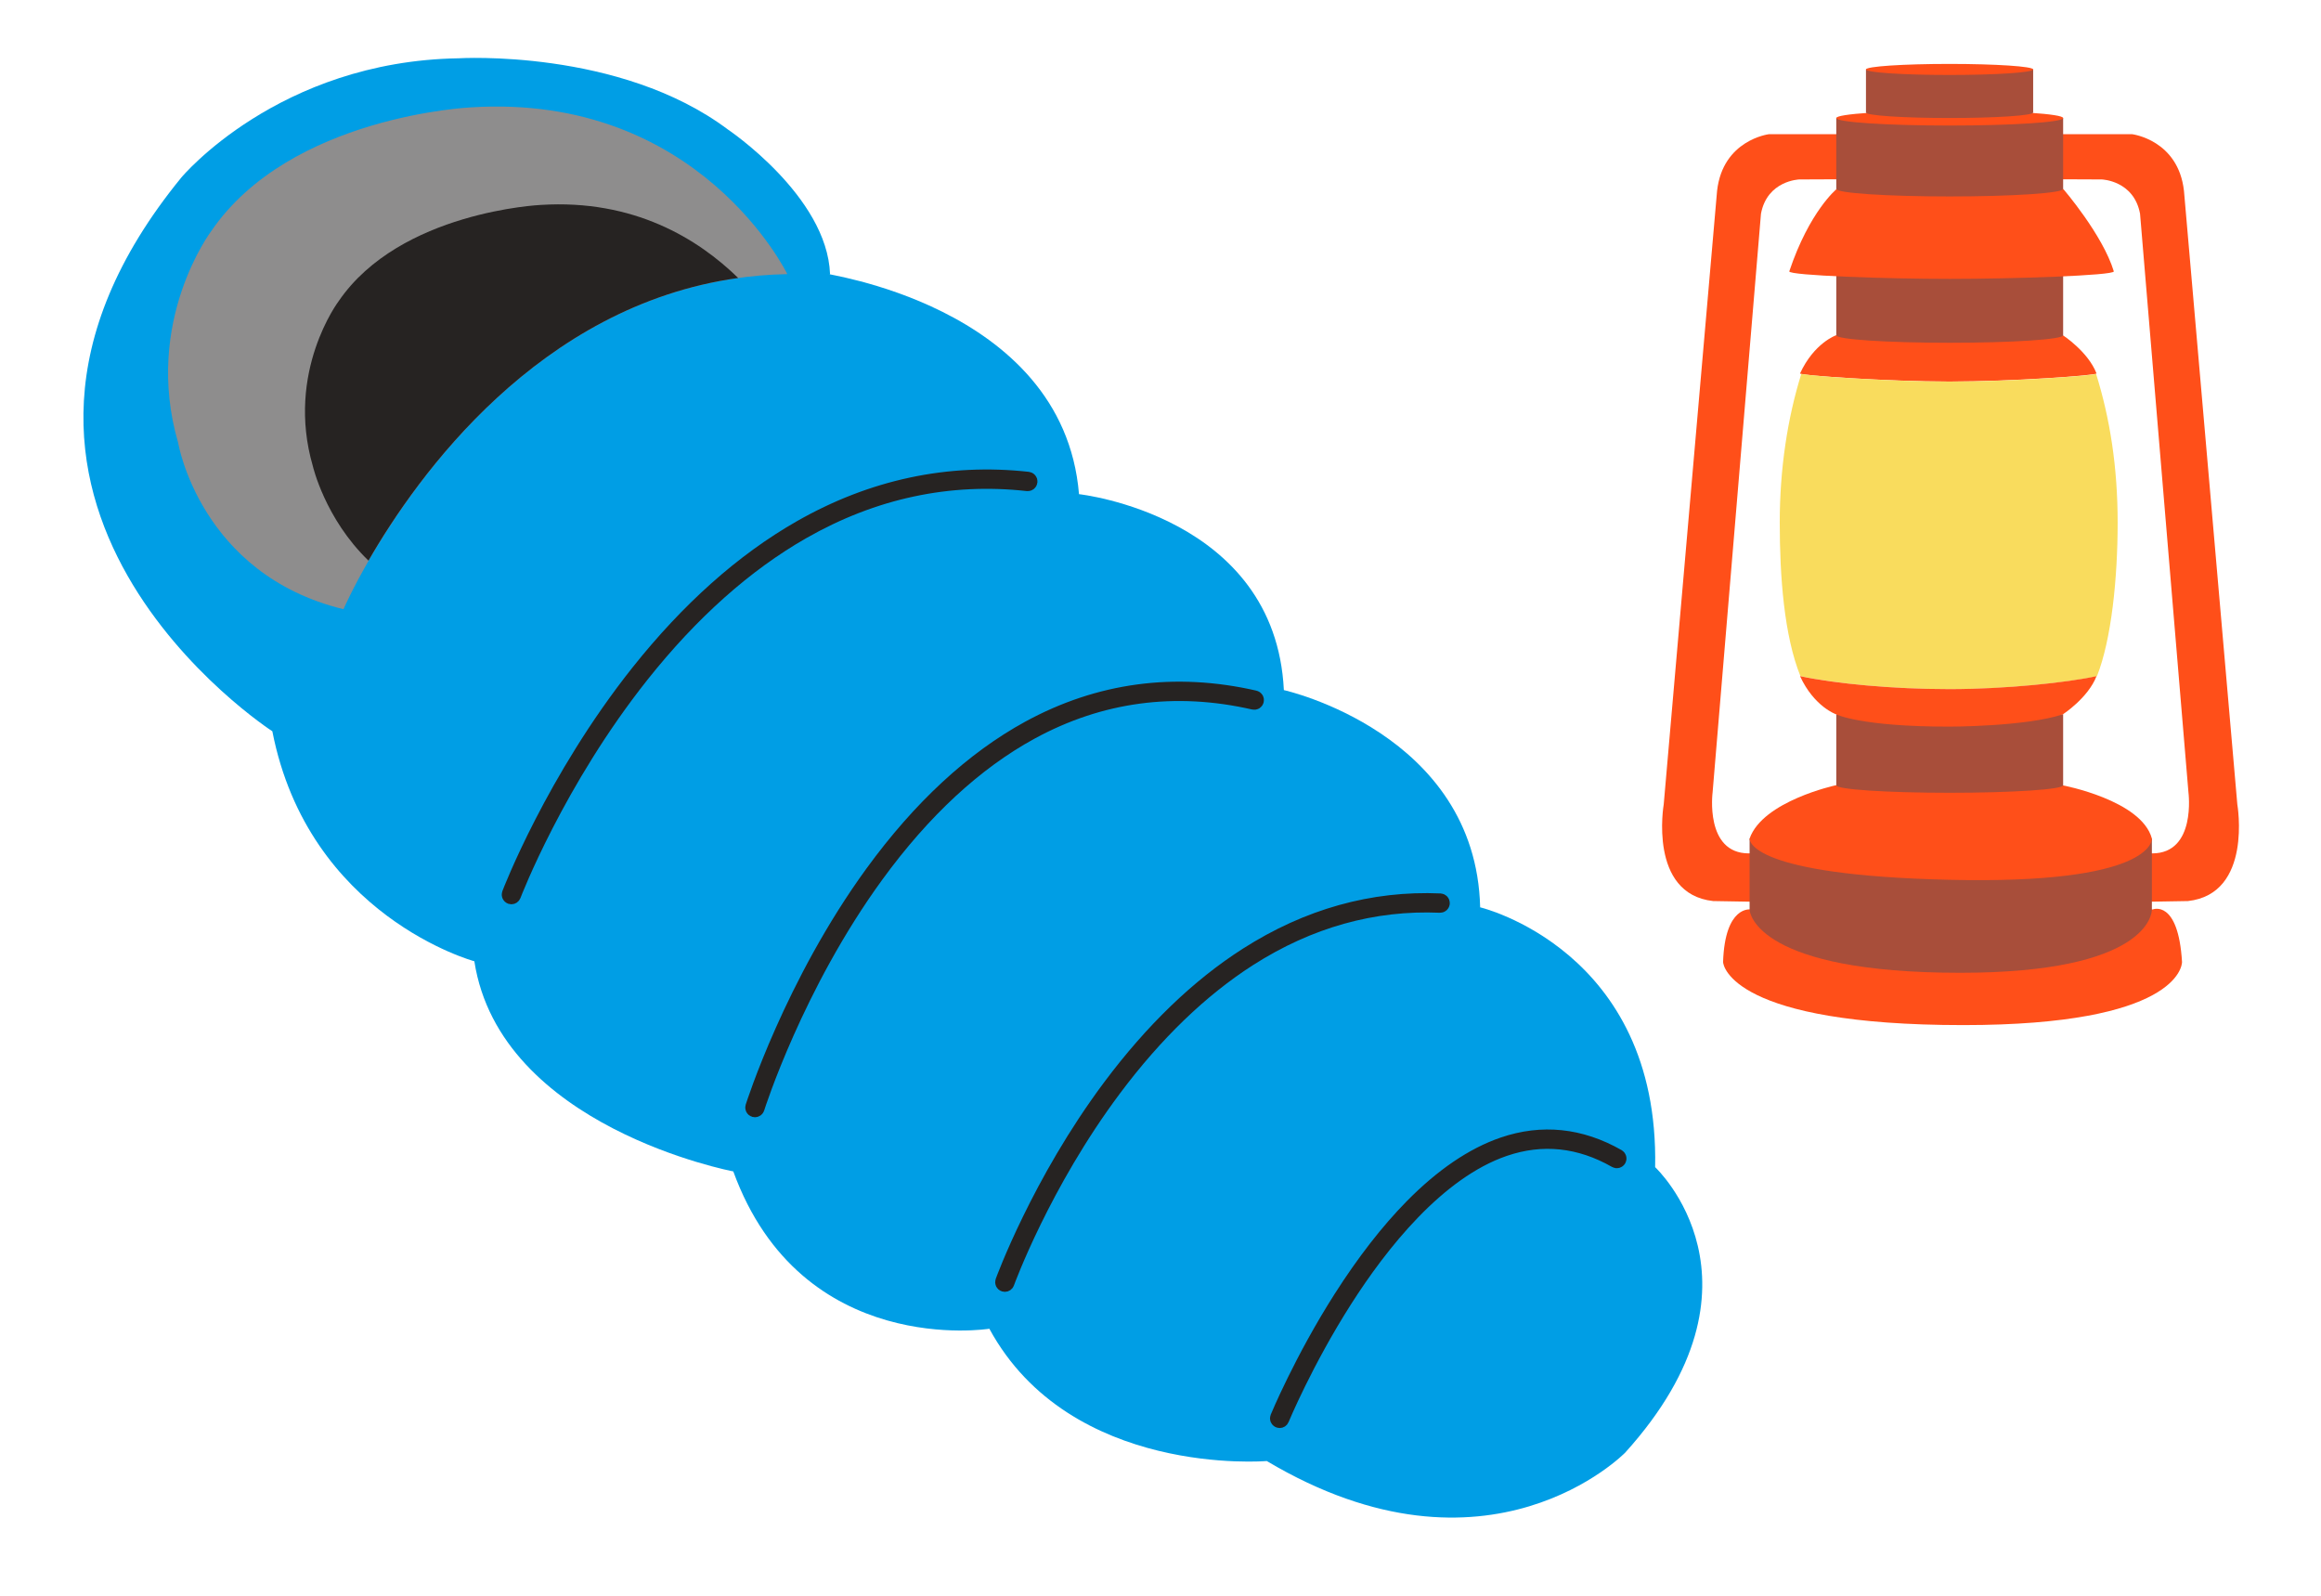 <svg width="80" height="55" viewBox="0 0 80 55" fill="none" xmlns="http://www.w3.org/2000/svg">
<path d="M25.079 4.456C25.079 4.456 28.512 6.756 28.61 9.448C28.065 9.421 36.645 10.421 37.191 17.032C37.191 17.032 43.957 17.766 44.252 23.785C44.252 23.785 50.871 25.253 51.018 31.272C51.018 31.272 57.197 32.74 57.049 40.227C57.049 40.227 61.315 44.191 56.02 50.063C56.02 50.063 51.312 54.907 43.663 50.356C43.663 50.356 36.896 50.935 34.101 45.797C34.101 45.797 27.629 46.833 25.275 40.374C25.275 40.374 17.233 38.857 16.35 33.131C16.35 33.131 10.637 31.59 9.387 25.204C9.387 25.204 -2.871 17.277 6.249 6.12C6.249 6.12 9.584 2.107 15.811 2.009C15.811 2.009 21.353 1.667 25.079 4.456Z" fill="#009EE5"/>
<path d="M11.839 20.997C11.839 20.997 16.742 9.644 27.137 9.448C27.137 9.448 24.112 3.203 16.236 3.7C16.236 3.7 10.007 3.983 7.287 7.957C7.287 7.957 4.924 11.079 6.141 15.264C6.141 15.264 6.898 19.791 11.839 20.997Z" fill="#8E8D8D"/>
<path d="M17.627 30.917C17.617 30.917 17.607 30.915 17.597 30.912C17.554 30.895 17.532 30.847 17.549 30.804C17.563 30.765 19.058 26.859 21.993 23.166C23.718 20.995 25.597 19.32 27.577 18.189C30.055 16.772 32.7 16.208 35.435 16.511C35.481 16.516 35.514 16.557 35.509 16.603C35.504 16.649 35.463 16.681 35.417 16.677C32.718 16.377 30.108 16.935 27.662 18.333C25.701 19.453 23.838 21.113 22.126 23.267C19.207 26.939 17.72 30.824 17.705 30.863C17.692 30.897 17.66 30.917 17.627 30.917Z" fill="#262322" stroke="#262322" stroke-width="0.5"/>
<path d="M26.021 38.257C26.013 38.257 26.004 38.255 25.996 38.253C25.952 38.239 25.927 38.192 25.941 38.149C25.955 38.106 27.289 33.895 30.072 30.075C31.709 27.827 33.521 26.152 35.455 25.094C37.879 23.77 40.501 23.418 43.251 24.048C43.296 24.058 43.324 24.103 43.313 24.148C43.303 24.193 43.258 24.221 43.213 24.21C40.505 23.59 37.923 23.937 35.537 25.24C33.624 26.285 31.832 27.943 30.21 30.17C27.442 33.968 26.114 38.157 26.101 38.199C26.09 38.234 26.056 38.257 26.021 38.257V38.257Z" fill="#262322" stroke="#262322" stroke-width="0.5"/>
<path d="M34.635 44.275C34.625 44.275 34.616 44.273 34.606 44.27C34.563 44.255 34.54 44.207 34.556 44.163C34.568 44.13 35.802 40.737 38.263 37.444C39.711 35.507 41.293 33.982 42.967 32.912C45.064 31.57 47.31 30.941 49.642 31.043C49.688 31.045 49.724 31.084 49.722 31.13C49.72 31.175 49.682 31.211 49.635 31.209C47.338 31.11 45.126 31.729 43.059 33.05C41.403 34.11 39.835 35.62 38.4 37.54C35.952 40.813 34.725 44.186 34.713 44.219C34.701 44.254 34.669 44.275 34.635 44.275Z" fill="#262322" stroke="#262322" stroke-width="0.5"/>
<path d="M44.107 48.969C44.096 48.969 44.086 48.967 44.075 48.962C44.033 48.945 44.012 48.896 44.03 48.854C44.038 48.834 44.853 46.867 46.209 44.738C47.007 43.486 47.832 42.423 48.664 41.578C49.707 40.519 50.763 39.801 51.803 39.445C53.148 38.984 54.483 39.123 55.77 39.858C55.81 39.881 55.824 39.932 55.801 39.972C55.778 40.012 55.727 40.026 55.687 40.003C54.444 39.292 53.155 39.158 51.857 39.602C49.554 40.391 47.592 42.878 46.352 44.825C45.003 46.942 44.192 48.898 44.184 48.917C44.171 48.95 44.14 48.969 44.107 48.969V48.969Z" fill="#262322" stroke="#262322" stroke-width="0.5"/>
<path d="M25.444 9.581C24.06 8.229 21.846 6.861 18.64 7.063C18.64 7.063 13.792 7.284 11.675 10.377C11.675 10.377 9.836 12.807 10.783 16.065C10.783 16.065 11.201 17.878 12.701 19.323C14.391 16.391 18.571 10.543 25.444 9.581Z" fill="#262322"/>
<path d="M70.966 31.137C73.275 31.091 75.413 31.056 75.413 31.056C77.652 30.809 77.116 27.725 77.116 27.725L75.277 6.58C75.08 4.818 73.489 4.625 73.489 4.625H70.582V6.177L72.446 6.185C72.446 6.185 73.55 6.22 73.763 7.367L75.431 27.307C75.431 27.307 75.708 29.413 74.183 29.413H70.942L70.967 31.137H70.966Z" fill="#FF4F19"/>
<path d="M63.495 31.137C61.186 31.091 59.048 31.056 59.048 31.056C56.809 30.809 57.345 27.725 57.345 27.725L59.184 6.58C59.381 4.818 60.972 4.625 60.972 4.625H63.879V6.177L62.015 6.185C62.015 6.185 60.911 6.22 60.697 7.367L59.03 27.307C59.03 27.307 58.753 29.413 60.279 29.413H63.519L63.494 31.137H63.495Z" fill="#FF4F19"/>
<path d="M74.201 31.345H60.335C60.335 31.345 59.456 31.206 59.391 33.155C59.391 33.298 59.76 35.33 67.671 35.331C75.024 35.332 75.21 33.298 75.21 33.155C75.079 30.98 74.201 31.345 74.201 31.345Z" fill="#FF4F19"/>
<path d="M60.305 28.904V31.353C60.305 31.496 60.628 33.527 67.563 33.528C74.008 33.529 74.171 31.496 74.171 31.353V28.904H60.305Z" fill="#A84E3A"/>
<path d="M71.104 11.556H63.285C63.285 11.556 62.531 11.815 62.043 12.872C62.043 12.938 65.035 13.15 67.195 13.15C69.354 13.15 72.263 12.938 72.263 12.872C71.971 12.118 71.105 11.556 71.105 11.556H71.104Z" fill="#FF4F19"/>
<path d="M63.293 9.107V11.556C63.293 11.698 65.043 11.814 67.203 11.814C69.362 11.814 71.112 11.698 71.112 11.556V9.107H63.293H63.293Z" fill="#A84E3A"/>
<path d="M71.121 6.518H63.301C63.301 6.518 62.367 7.282 61.672 9.354C61.672 9.497 65.052 9.612 67.211 9.612C69.37 9.612 72.859 9.496 72.859 9.354C72.48 8.098 71.121 6.518 71.121 6.518Z" fill="#FF4F19"/>
<path d="M71.091 27.066H63.272C63.272 27.066 60.76 27.607 60.305 28.901C60.305 28.967 60.305 30.162 67.181 30.323C74.17 30.488 74.171 28.967 74.171 28.901C73.812 27.575 71.091 27.066 71.091 27.066Z" fill="#FF4F19"/>
<path d="M63.293 24.617V27.066C63.293 27.209 65.043 27.324 67.203 27.324C69.362 27.324 71.112 27.208 71.112 27.066V24.617H63.293H63.293Z" fill="#A84E3A"/>
<path d="M63.293 4.064V6.512C63.293 6.655 65.043 6.771 67.203 6.771C69.362 6.771 71.112 6.655 71.112 6.512V4.064H63.293H63.293Z" fill="#A84E3A"/>
<path d="M67.203 4.327C69.362 4.327 71.112 4.212 71.112 4.069C71.112 3.926 69.362 3.81 67.203 3.81C65.043 3.81 63.293 3.926 63.293 4.069C63.293 4.212 65.043 4.327 67.203 4.327Z" fill="#FF4F19"/>
<path d="M64.316 2.393V3.877C64.316 3.982 65.606 4.067 67.198 4.067C68.789 4.067 70.079 3.982 70.079 3.877V2.393H64.316Z" fill="#A84E3A"/>
<path d="M67.198 2.584C68.789 2.584 70.079 2.499 70.079 2.394C70.079 2.288 68.789 2.203 67.198 2.203C65.606 2.203 64.316 2.288 64.316 2.394C64.316 2.499 65.606 2.584 67.198 2.584Z" fill="#FF4F19"/>
<path d="M67.209 23.752C69.154 23.752 71.28 23.526 72.278 23.306C72.777 22.038 72.991 19.939 72.991 18.009C72.991 16.08 72.721 14.402 72.248 12.888C71.941 12.965 69.242 13.153 67.209 13.153C65.175 13.153 62.399 12.964 62.087 12.887C61.614 14.402 61.344 16.148 61.344 18.009C61.344 19.869 61.493 21.908 62.057 23.305C63.299 23.569 65.261 23.752 67.209 23.752Z" fill="#F9DC5D"/>
<path d="M62.043 23.304C62.531 24.361 63.285 24.619 63.285 24.619C63.285 24.619 64.126 25.046 67.195 25.044C67.195 25.044 69.823 25.045 71.105 24.619C71.105 24.619 71.971 24.057 72.263 23.304C71.265 23.524 69.14 23.751 67.195 23.751C65.249 23.751 63.285 23.567 62.043 23.304Z" fill="#FF4F19"/>
</svg>
